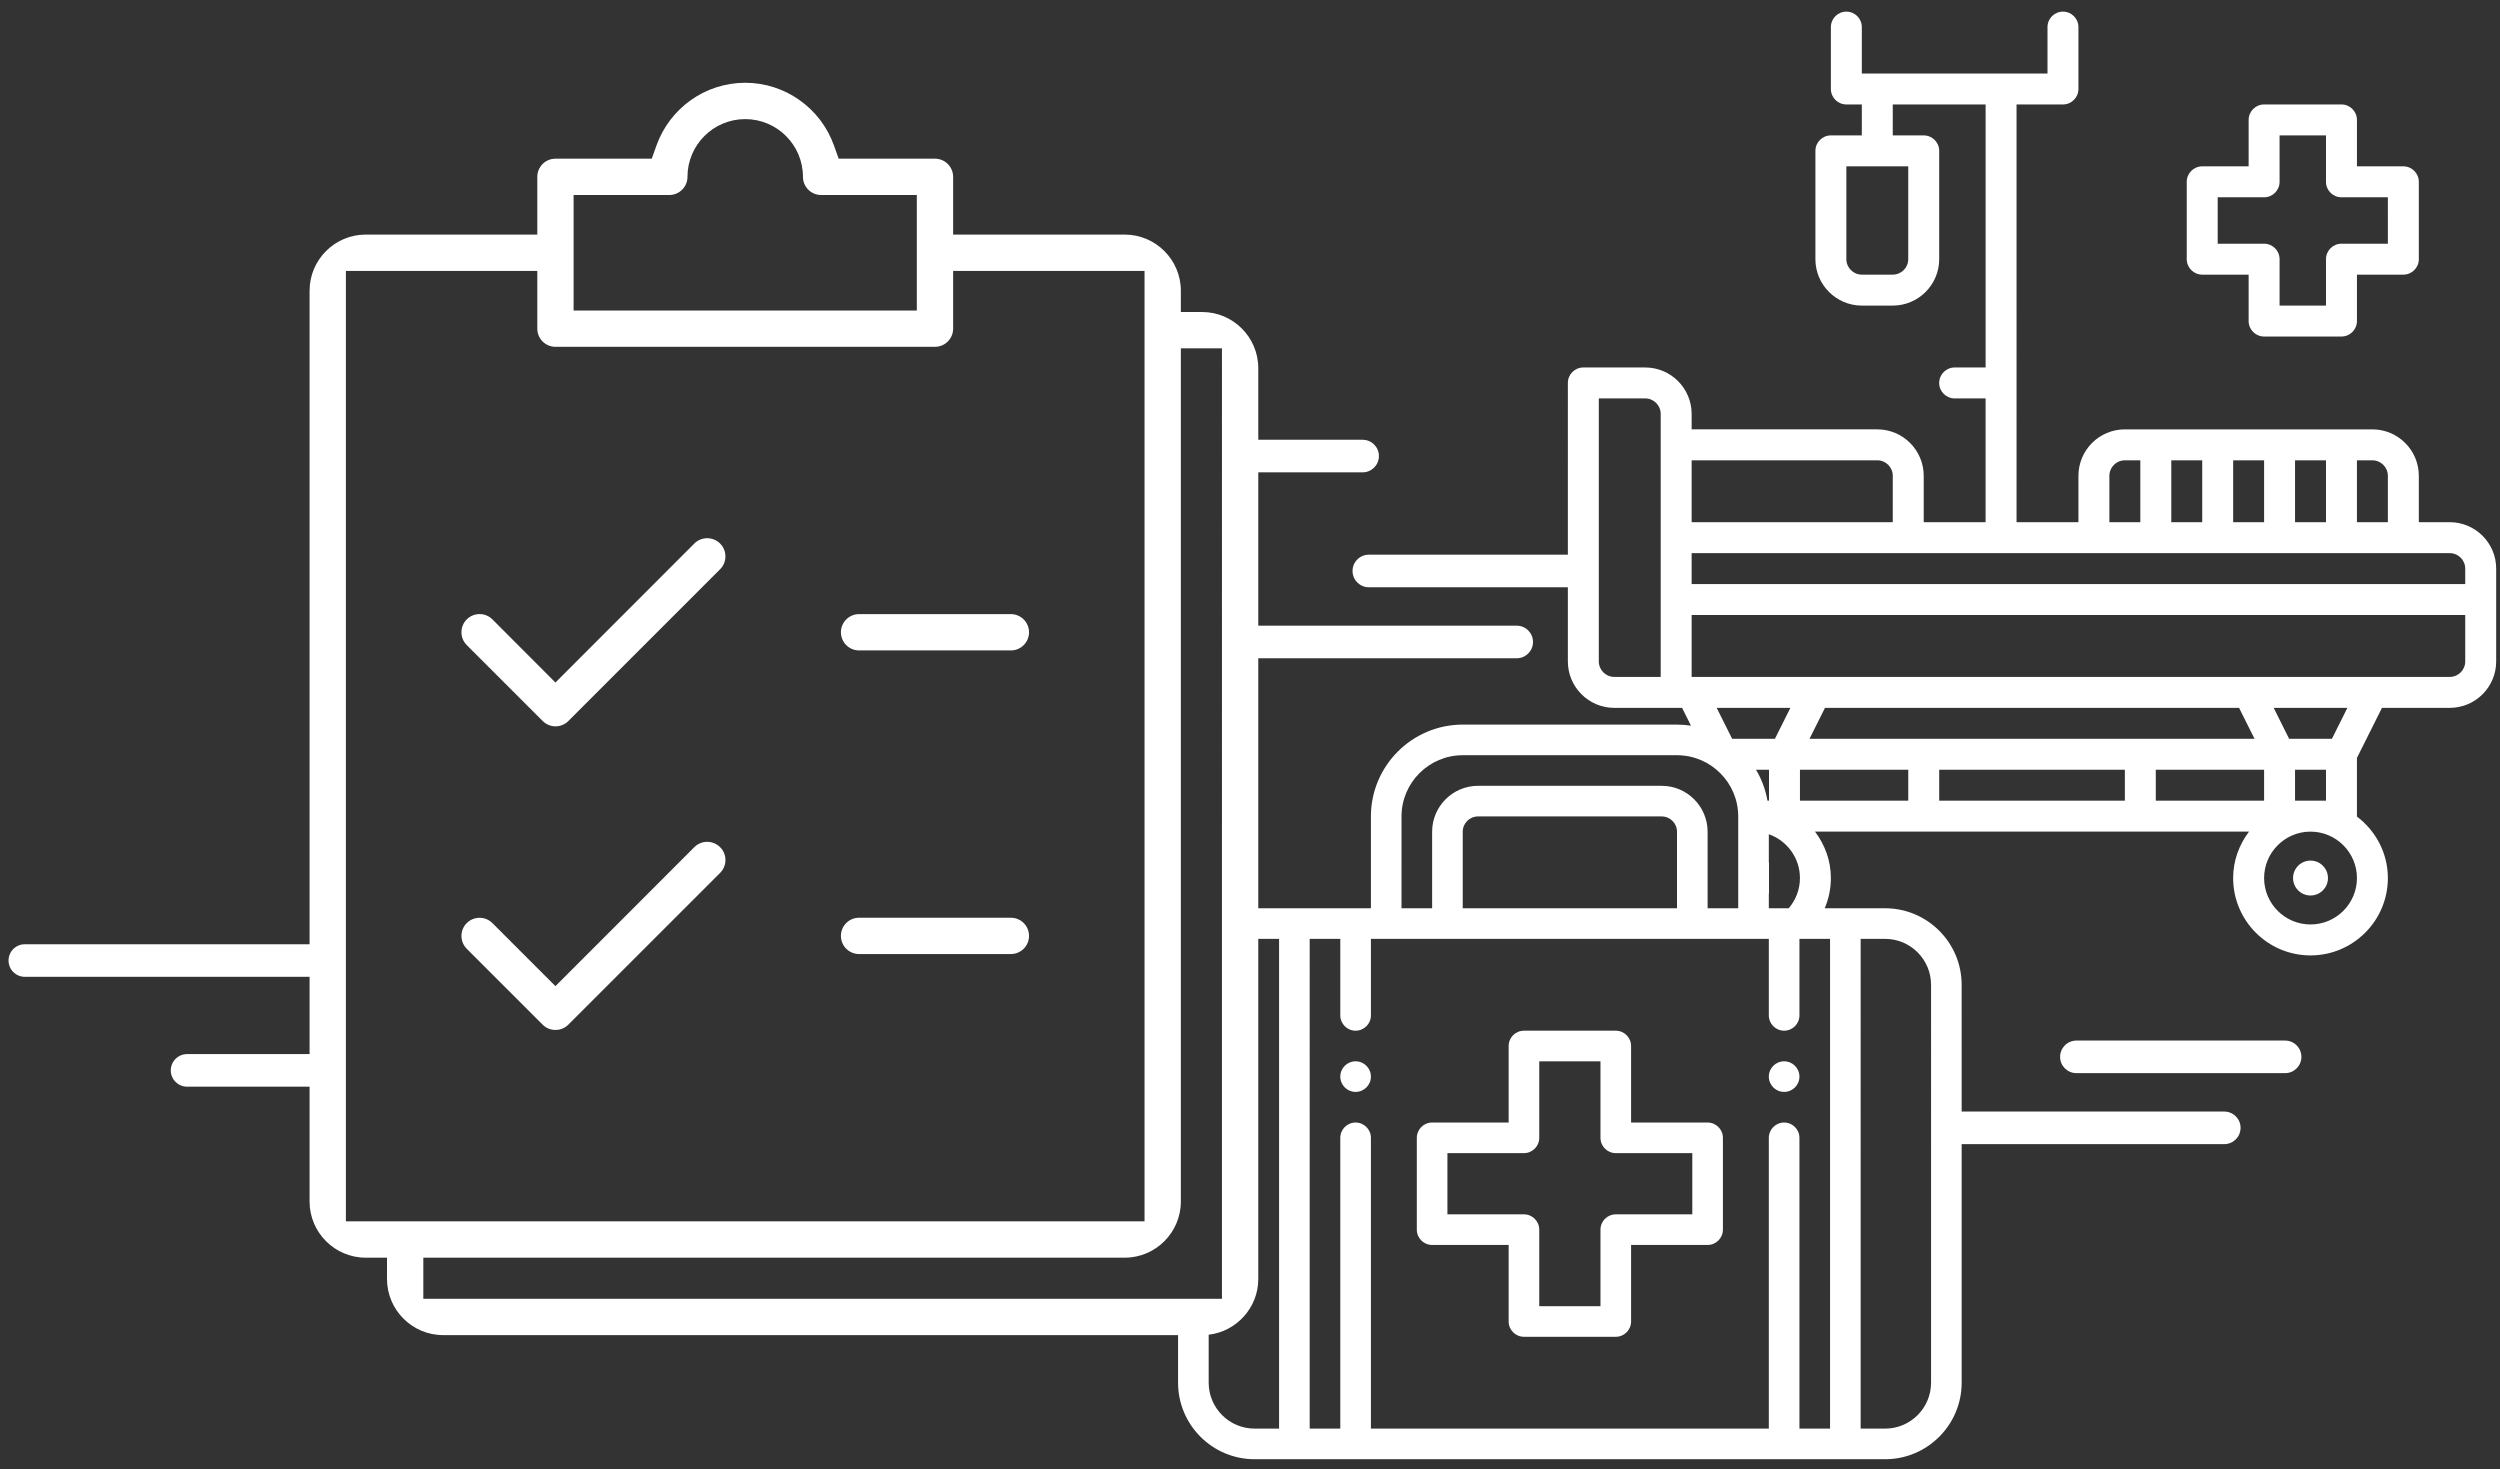 <?xml version="1.0" encoding="UTF-8" standalone="no"?>
<svg
   xmlns:dc="http://purl.org/dc/elements/1.1/"
   xmlns:cc="http://creativecommons.org/ns#"
   xmlns:rdf="http://www.w3.org/1999/02/22-rdf-syntax-ns#"
   xmlns:svg="http://www.w3.org/2000/svg"
   xmlns="http://www.w3.org/2000/svg"
   viewBox="0 0 281.333 165.333"
   height="165.333"
   width="281.333"
   xml:space="preserve"
   id="svg2"
   version="1.1"><rect x="0" y="0" width="281.333" height="165.333" fill="#333333" stroke="none"/><defs
     id="defs6" /><g
     transform="matrix(1.333,0,0,-1.333,0,165.333)"
     id="g10"><g
       transform="scale(0.1)"
       id="g12"><path
         id="path14"
         style="fill:#ffffff;fill-opacity:1;fill-rule:evenodd;stroke:none"
         d="m 1506.18,344.344 c -7.13,0 -12.92,-5.789 -12.92,-12.922 0,-7.129 5.79,-12.918 12.92,-12.918 7.14,0 12.92,5.789 12.92,12.918 0,7.133 -5.78,12.922 -12.92,12.922 z m 444.37,169.437 c 8.15,0 14.74,-6.593 14.74,-14.73 0,-8.137 -6.59,-14.731 -14.74,-14.731 -8.13,0 -14.73,6.594 -14.73,14.731 0,8.137 6.6,14.73 14.73,14.73 z m -300.41,390.172 c -7.21,0 -13.06,5.848 -13.06,13.063 0,7.214 5.85,13.062 13.06,13.062 h 26.13 v 222.052 h -78.38 V 1126 h 26.13 c 7.21,0 13.07,-5.85 13.07,-13.06 v -91.43 c 0,-21.604 -17.59,-39.186 -39.2,-39.186 h -26.12 c -21.6,0 -39.18,17.582 -39.18,39.186 v 91.43 c 0,7.21 5.85,13.06 13.06,13.06 h 26.12 v 26.13 h -13.06 c -7.21,0 -13.06,5.85 -13.06,13.05 v 52.25 c 0,7.22 5.84,13.06 13.06,13.06 7.21,0 13.06,-5.84 13.06,-13.06 v -39.18 h 156.75 v 39.18 c 0,7.22 5.84,13.06 13.06,13.06 7.21,0 13.05,-5.84 13.05,-13.06 v -52.25 c 0,-7.2 -5.84,-13.05 -13.06,-13.05 h -39.18 V 799.465 h 52.24 v 39.183 c 0,21.602 17.59,39.184 39.19,39.184 h 208.98 c 21.61,0 39.19,-17.582 39.19,-39.184 v -39.183 h 26.13 c 21.6,0 39.18,-17.582 39.18,-39.188 V 681.91 c 0,-21.601 -17.58,-39.183 -39.18,-39.183 h -57.24 l -21.13,-42.27 v -49.16 c 0,-0.106 -0.06,-0.184 -0.06,-0.289 15.79,-11.926 26.17,-30.684 26.17,-51.961 0,-36.008 -29.29,-65.305 -65.31,-65.305 -36,0 -65.3,29.293 -65.3,65.305 0,14.762 5.11,28.238 13.4,39.191 h -366.4 c 8.29,-10.953 13.4,-24.429 13.4,-39.191 0,-9.043 -1.85,-17.66 -5.19,-25.5 h 50.99 c 35.62,0 64.6,-28.981 64.6,-64.602 V 301.922 h 221.71 c 7.59,0 13.75,-6.16 13.75,-13.754 0,-7.594 -6.16,-13.75 -13.75,-13.75 H 1656.05 V 73.019 c 0,-35.625 -28.98,-64.602 -64.6,-64.602 h -532.31 c -35.62,0 -64.605,28.977 -64.605,64.602 V 113.195 H 374.082 c -26.082,0 -47.371,21.289 -47.371,47.375 v 17.993 h -17.996 c -26.082,0 -47.367,21.289 -47.367,47.375 v 96.988 H 157.93 c -7.594,0 -13.75,6.156 -13.75,13.75 0,7.594 6.156,13.754 13.75,13.754 h 103.418 v 65.234 H 20.961 c -7.594,0 -13.75,6.156 -13.75,13.75 0,7.594 6.156,13.75 13.75,13.75 H 261.348 v 551.731 c 0,26.085 21.285,47.375 47.367,47.375 h 144.879 v 48.74 c 0,8.46 6.859,15.33 15.316,15.33 h 81.317 l 3.957,11.1 c 11.281,31.65 41.289,52.99 74.933,52.99 33.637,0 63.66,-21.33 74.938,-52.98 l 3.949,-11.11 h 81.312 c 8.457,0 15.325,-6.87 15.325,-15.33 v -48.74 h 144.871 c 26.082,0 47.371,-21.29 47.371,-47.375 v -17.997 h 17.997 c 26.09,0 47.37,-21.281 47.37,-47.371 v -60.476 h 88.1 c 7.6,0 13.75,-6.156 13.75,-13.75 0,-7.594 -6.15,-13.75 -13.75,-13.75 h -88.1 V 712.109 h 218.18 c 7.59,0 13.75,-6.156 13.75,-13.75 0,-7.597 -6.16,-13.754 -13.75,-13.754 H 1062.25 V 473.547 h 95.09 v 77.523 c 0,42.746 34.77,77.52 77.51,77.52 h 180.89 c 4.01,0 7.95,-0.309 11.8,-0.899 l -7.51,15.036 h -57.24 c -21.6,0 -39.18,17.582 -39.18,39.183 v 62.621 h -168.02 c -7.59,0 -13.75,6.157 -13.75,13.75 0,7.594 6.16,13.75 13.75,13.75 h 168.02 V 917.02 c 0,7.207 5.85,13.058 13.05,13.058 h 52.25 c 21.61,0 39.19,-17.578 39.19,-39.18 v -13.066 h 156.74 c 21.6,0 39.18,-17.582 39.18,-39.184 v -39.183 h 52.25 v 104.488 z m 102.78,-569.609 c -7.59,0 -13.76,6.156 -13.76,13.75 0,7.594 6.17,13.75 13.76,13.75 h 176.2 c 7.59,0 13.75,-6.156 13.75,-13.75 0,-7.594 -6.16,-13.75 -13.75,-13.75 z M 1020.38,113.52 c 23.51,2.742 41.87,22.828 41.87,47.05 v 287.133 h 17.56 V 34.258 h -20.67 c -21.37,0 -38.76,17.387 -38.76,38.762 z m 124.03,230.824 c -7.13,0 -12.92,-5.789 -12.92,-12.922 0,-7.129 5.79,-12.918 12.92,-12.918 7.13,0 12.93,5.789 12.93,12.918 0,7.133 -5.8,12.922 -12.93,12.922 z m 297.17,-51.684 h -64.6 v 64.606 c 0,7.129 -5.79,12.918 -12.92,12.918 h -77.52 c -7.14,0 -12.92,-5.789 -12.92,-12.918 V 292.66 h -64.6 c -7.14,0 -12.93,-5.785 -12.93,-12.918 v -77.519 c 0,-7.137 5.79,-12.922 12.93,-12.922 h 64.6 v -64.602 c 0,-7.136 5.78,-12.922 12.92,-12.922 h 77.52 c 7.13,0 12.92,5.786 12.92,12.922 v 64.602 h 64.6 c 7.13,0 12.92,5.785 12.92,12.922 v 77.519 c 0,7.133 -5.79,12.918 -12.92,12.918 z m -12.92,-77.523 h -64.6 c -7.14,0 -12.92,-5.785 -12.92,-12.914 v -64.606 h -51.69 v 64.606 c 0,7.129 -5.78,12.914 -12.91,12.914 h -64.61 v 51.683 h 64.61 c 7.13,0 12.91,5.789 12.91,12.922 v 64.602 h 51.69 v -64.602 c 0,-7.133 5.78,-12.922 12.92,-12.922 h 64.6 z m 81.4,258.41 h -16.8 v 12.441 h 0.15 v 26.125 h -0.15 v 23.93 c 15.28,-5.352 26.27,-19.914 26.27,-36.996 0,-9.727 -3.57,-18.641 -9.47,-25.5 z m -17.95,90.812 c -1.62,9.391 -4.95,18.204 -9.64,26.121 h 10.94 V 564.359 Z M 1183.17,551.07 c 0,28.496 23.19,51.676 51.68,51.676 h 180.89 c 28.5,0 51.68,-23.18 51.68,-51.676 v -77.523 h -25.84 v 64.601 c 0,21.375 -17.38,38.762 -38.76,38.762 h -155.05 c -21.37,0 -38.75,-17.387 -38.75,-38.762 v -64.601 h -25.85 z m 232.57,-12.922 v -64.601 h -180.89 v 64.601 c 0,7.125 5.8,12.922 12.92,12.922 h 155.05 c 7.12,0 12.92,-5.797 12.92,-12.922 z M 1544.94,34.258 H 1519.1 V 279.742 c 0,7.133 -5.78,12.918 -12.92,12.918 -7.13,0 -12.92,-5.785 -12.92,-12.918 V 34.258 H 1157.34 V 279.742 c 0,7.133 -5.8,12.918 -12.93,12.918 -7.14,0 -12.92,-5.785 -12.92,-12.918 V 34.258 h -25.84 V 447.703 h 25.84 v -64.598 c 0,-7.136 5.78,-12.921 12.92,-12.921 7.13,0 12.93,5.785 12.93,12.921 v 64.598 h 335.92 v -64.598 c 0,-7.136 5.79,-12.921 12.92,-12.921 7.14,0 12.92,5.785 12.92,12.921 v 64.598 h 25.84 z m 85.28,38.762 c 0,-21.375 -17.39,-38.762 -38.77,-38.762 h -20.67 V 447.703 h 20.67 c 21.38,0 38.77,-17.387 38.77,-38.758 z M 1610.96,1099.88 v -78.37 c 0,-7.2 -5.87,-13.06 -13.07,-13.06 h -26.12 c -7.2,0 -13.06,5.86 -13.06,13.06 v 78.37 z M 1401.98,864.773 V 668.848 h -39.19 c -7.2,0 -13.06,5.863 -13.06,13.062 v 222.043 h 39.18 c 7.2,0 13.07,-5.863 13.07,-13.055 z m 587.77,-13.066 h 13.05 c 7.2,0 13.06,-5.867 13.06,-13.059 v -39.183 h -26.11 z m -52.25,0 h 26.12 v -52.242 h -26.12 z m -52.25,0 h 26.12 v -52.242 h -26.12 z m -52.24,0 h 26.12 v -52.242 h -26.12 z m -52.25,-13.059 c 0,7.192 5.86,13.059 13.06,13.059 h 13.06 v -52.242 h -26.12 z m -352.66,13.059 h 156.74 c 7.19,0 13.05,-5.867 13.05,-13.059 V 799.465 H 1428.1 Z m 34.2,-235.105 -13.07,26.125 h 62.22 l -13.06,-26.125 z m 148.66,-52.243 h -91.43 v 26.121 h 91.43 z m 182.86,0 h -156.73 v 26.121 h 156.73 z m -169.8,52.243 h -96.42 l 13.06,26.125 h 349.58 l 13.06,-26.125 z m 195.92,-52.243 v 26.121 h 91.43 v -26.121 z m 169.81,-65.312 c 0,-21.602 -17.59,-39.18 -39.2,-39.18 -21.6,0 -39.18,17.578 -39.18,39.18 0,21.605 17.58,39.191 39.18,39.191 21.61,0 39.2,-17.586 39.2,-39.191 z m -57.25,117.555 -13.05,26.125 h 62.22 l -13.06,-26.125 z m 31.12,-26.122 v -26.121 h -26.12 v 26.121 z m 117.55,91.43 c 0,-7.199 -5.86,-13.062 -13.05,-13.062 H 1428.1 v 52.25 h 653.07 z m 0,65.309 H 1428.1 v 26.125 h 640.02 c 7.19,0 13.05,-5.867 13.05,-13.067 z m -52.24,352.661 h -39.18 v 39.18 c 0,7.21 -5.86,13.07 -13.07,13.07 h -65.31 c -7.21,0 -13.06,-5.86 -13.06,-13.07 v -39.18 h -39.18 c -7.21,0 -13.07,-5.86 -13.07,-13.06 v -65.31 c 0,-7.21 5.86,-13.06 13.07,-13.06 h 39.18 v -39.184 c 0,-7.215 5.85,-13.063 13.06,-13.063 h 65.31 c 7.21,0 13.07,5.848 13.07,13.063 v 39.184 h 39.18 c 7.21,0 13.06,5.85 13.06,13.06 v 65.31 c 0,7.2 -5.85,13.06 -13.06,13.06 z m -13.07,-65.31 h -39.18 c -7.21,0 -13.06,-5.85 -13.06,-13.06 v -39.186 h -39.19 v 39.186 c 0,7.21 -5.84,13.06 -13.06,13.06 h -39.18 v 39.18 h 39.18 c 7.22,0 13.06,5.86 13.06,13.07 V 1126 h 39.19 v -39.18 c 0,-7.21 5.85,-13.07 13.06,-13.07 h 39.18 z M 357.375,178.563 h 592.137 c 26.09,0 47.371,21.289 47.371,47.375 v 720.3 h 34.707 V 143.863 H 357.375 Z m 222.992,912.447 c 0,26.9 21.844,48.75 48.75,48.75 26.899,0 48.75,-21.85 48.75,-48.75 0,-8.46 6.86,-15.32 15.328,-15.32 h 80.793 v -97.506 h -289.75 v 97.506 h 80.793 c 8.465,0 15.336,6.85 15.336,15.32 z M 966.227,209.227 H 292.008 v 802.383 h 161.586 v -48.755 c 0,-8.46 6.855,-15.332 15.316,-15.332 h 320.406 c 8.465,0 15.325,6.872 15.325,15.332 v 48.755 H 966.227 Z M 607.938,781.422 c -5.969,5.976 -15.743,6.058 -21.731,0.066 L 468.902,664.113 415.699,717.414 c -5.969,5.981 -15.699,5.961 -21.668,-0.012 -5.976,-5.972 -5.976,-15.699 0,-21.672 l 64.086,-64.07 c 2.879,-2.883 6.703,-4.535 10.793,-4.535 4.09,0 7.981,1.566 10.863,4.461 l 128.165,128.168 c 5.976,5.973 5.972,15.695 0,21.668 z m 0.007,-256.324 c -5.984,5.972 -15.75,6.062 -21.738,0.07 L 468.91,407.801 415.707,461.016 c -5.977,5.976 -15.699,5.976 -21.676,0 -5.965,-5.969 -5.965,-15.696 0,-21.664 l 64.086,-64.079 c 2.867,-2.878 6.731,-4.46 10.793,-4.46 4.094,0 7.969,1.562 10.863,4.46 l 128.165,128.149 c 5.984,5.976 5.984,15.699 0.007,21.676 z m 245.45,196.765 H 725.234 c -8.457,0 -15.32,-6.867 -15.32,-15.332 0,-8.461 6.863,-15.324 15.32,-15.324 h 128.161 c 8.457,0 15.32,6.863 15.32,15.324 0,8.465 -6.863,15.332 -15.32,15.332 z m 0,-256.312 H 725.234 c -8.457,0 -15.32,-6.871 -15.32,-15.332 0,-8.465 6.859,-15.328 15.32,-15.328 h 128.161 c 8.46,0 15.32,6.863 15.32,15.328 0,8.461 -6.863,15.332 -15.32,15.332" /></g></g></svg>